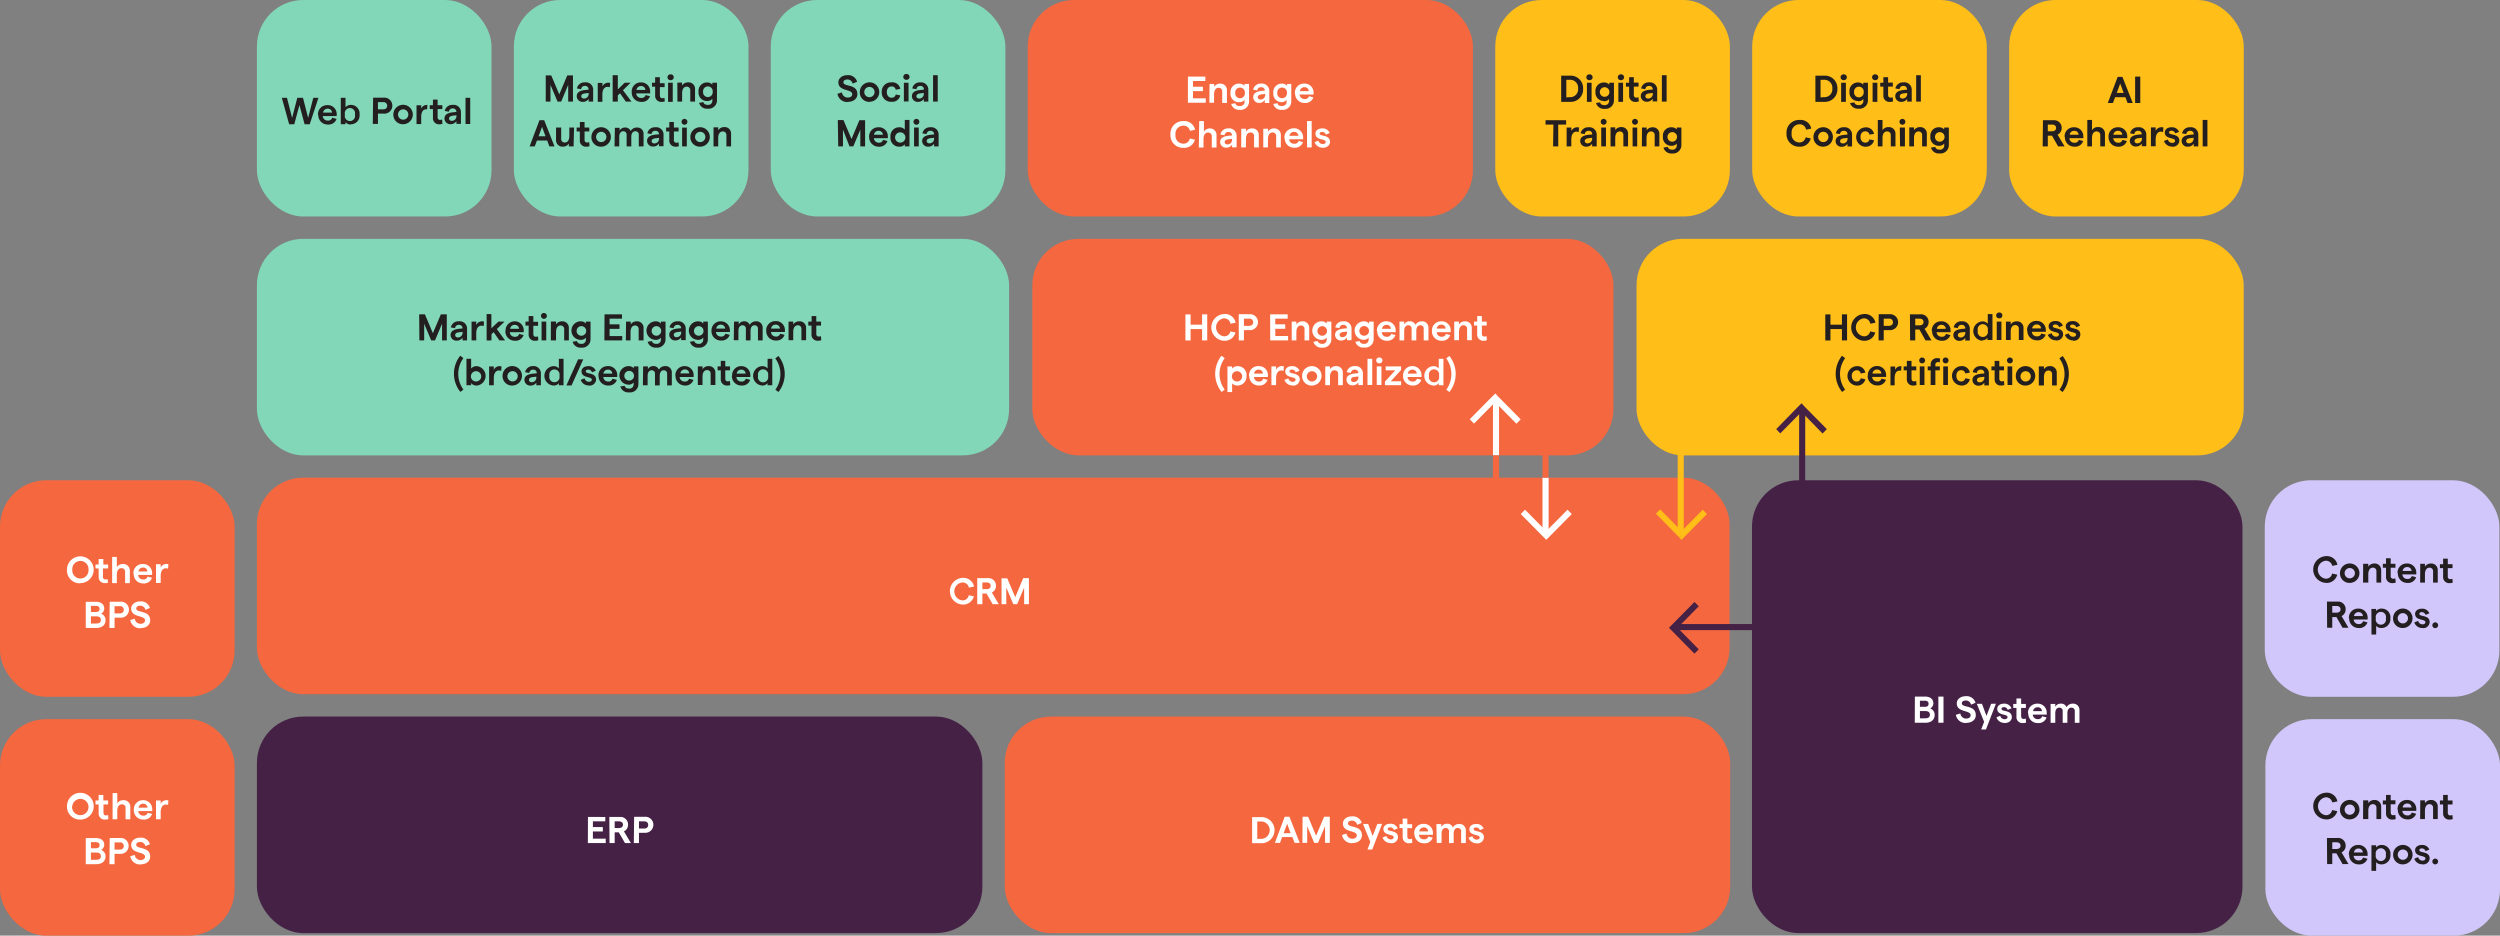 <?xml version="1.0" encoding="UTF-8"?> <svg xmlns="http://www.w3.org/2000/svg" viewBox="0 0 485.58 181.73"><rect x="0" y="0" width="485.58" height="181.73" fill="#808080" stroke="none"/><defs><style>.cls-1{fill:#82d7b9;}.cls-2{fill:#f5673e;}.cls-3{fill:#d1c7fa;}.cls-4{fill:#442145;}.cls-5{fill:#ffbe18;}.cls-6{fill:#fff;}.cls-7{fill:#231f20;}</style></defs><g id="Layer_2" data-name="Layer 2"><g id="Layer_1-2" data-name="Layer 1"><rect class="cls-1" x="49.9" width="45.57" height="42.05" rx="9"></rect><rect class="cls-2" y="93.28" width="45.57" height="42.06" rx="9"></rect><rect class="cls-3" x="439.89" y="93.28" width="45.57" height="42.06" rx="9"></rect><rect class="cls-2" y="139.68" width="45.57" height="42.06" rx="9"></rect><rect class="cls-3" x="440.01" y="139.68" width="45.57" height="42.06" rx="9"></rect><rect class="cls-1" x="49.9" y="46.39" width="146.1" height="42.06" rx="9"></rect><rect class="cls-2" x="49.9" y="92.78" width="286.04" height="42.06" rx="9"></rect><rect class="cls-4" x="49.9" y="139.18" width="140.91" height="42.06" rx="9"></rect><rect class="cls-2" x="195.15" y="139.18" width="140.91" height="42.06" rx="9"></rect><rect class="cls-2" x="200.51" y="46.39" width="112.87" height="42.06" rx="9"></rect><rect class="cls-5" x="317.87" y="46.39" width="117.93" height="42.06" rx="9"></rect><rect class="cls-4" x="340.29" y="93.28" width="95.27" height="87.95" rx="9"></rect><rect class="cls-2" x="199.62" width="86.47" height="42.05" rx="9"></rect><rect class="cls-1" x="99.81" width="45.57" height="42.05" rx="9"></rect><rect class="cls-1" x="149.71" width="45.57" height="42.05" rx="9"></rect><rect class="cls-5" x="290.43" width="45.57" height="42.05" rx="9"></rect><rect class="cls-5" x="340.33" width="45.57" height="42.05" rx="9"></rect><rect class="cls-5" x="390.24" width="45.57" height="42.05" rx="9"></rect><rect class="cls-5" x="325.86" y="72.1" width="1.18" height="31.86"></rect><path class="cls-5" d="M326.59,104l-.41.43.41.42.42-.42Zm4.13-5-4.54,4.59.83.85,4.54-4.6ZM327,103.53l-4.54-4.59-.83.84,4.54,4.6Z"></path><rect class="cls-4" x="349.45" y="79.18" width="1.18" height="31.86"></rect><path class="cls-4" d="M349.91,79.18l.41-.42-.41-.43-.42.43Zm-4.13,5,4.54-4.6-.83-.84L345,83.35Zm3.71-4.6L354,84.2l.83-.85-4.54-4.59Z"></path><rect class="cls-4" x="324.98" y="121.21" width="31.44" height="1.18"></rect><path class="cls-4" d="M325,121.94l-.42-.42-.41.42.41.42Zm4.95,4.18-4.53-4.6-.84.84,4.54,4.6Zm-4.53-3.76,4.53-4.6-.83-.84-4.54,4.6Z"></path><polygon class="cls-6" points="289.98 77.11 289.98 88.45 291.16 88.45 291.16 77.4 289.98 77.11"></polygon><path class="cls-6" d="M290.43,77.28l.41-.42-.41-.43-.42.43Zm-4.13,5,4.54-4.6-.83-.84-4.54,4.59ZM290,77.7l4.54,4.6.83-.85-4.54-4.59Z"></path><polygon class="cls-2" points="291.16 99.78 291.16 88.45 289.98 88.45 289.98 99.49 291.16 99.78"></polygon><polygon class="cls-6" points="300.79 104.12 300.79 92.78 299.6 92.78 299.6 103.83 300.79 104.12"></polygon><path class="cls-6" d="M300.33,104l-.41.43.41.42.42-.42Zm4.13-5-4.54,4.59.83.85,4.54-4.6Zm-3.71,4.59-4.54-4.59-.83.84,4.54,4.6Z"></path><polygon class="cls-2" points="299.6 81.45 299.6 92.78 300.78 92.78 300.78 81.74 299.6 81.45"></polygon><path class="cls-7" d="M90.42,24.08h.91V19h-.91ZM87.22,23c0-.26.24-.47.73-.53l.7-.08v.08a.89.89,0,0,1-.9,1c-.33,0-.53-.19-.53-.44m1.43-1.29v0l-.69.07c-1.08.11-1.63.5-1.63,1.22a1.12,1.12,0,0,0,1.22,1.09,1.31,1.31,0,0,0,1.1-.59v.53h.88V21.85a1.42,1.42,0,0,0-1.61-1.48,1.47,1.47,0,0,0-1.54,1.18l.81.15a.7.7,0,0,1,.73-.64.66.66,0,0,1,.73.67M85.93,24l-.06-.79a1.06,1.06,0,0,1-.43.08A.46.46,0,0,1,85,22.8V21.19h.92v-.76H85V19.35h-.91v1.08h-.62v.76h.62v1.69a1.17,1.17,0,0,0,1.29,1.26,1.57,1.57,0,0,0,.58-.1m-3-2.77.06-.88a1.07,1.07,0,0,0-.21,0,1.14,1.14,0,0,0-1,.72v-.66h-.91v3.65h.91V22.74c0-1.09.43-1.5.93-1.5a1,1,0,0,1,.25,0m-5.68,1a1,1,0,1,1,2,0,1,1,0,1,1-2,0m1,1.89a1.89,1.89,0,1,0-1.91-1.89,1.84,1.84,0,0,0,1.91,1.89m-4.9-2.89v-1.4h1a.69.69,0,0,1,.79.71c0,.43-.3.69-.79.69Zm-1,2.83h1v-2h1.06a1.56,1.56,0,1,0,0-3.1h-2ZM67,22.25a1,1,0,1,1,1.93,0,1,1,0,1,1-1.93,0m1.1,1.89a1.7,1.7,0,0,0,1.74-1.89,1.69,1.69,0,0,0-1.73-1.88,1.33,1.33,0,0,0-1,.46V19h-.92v5.13h.92v-.42a1.21,1.21,0,0,0,1,.48m-5.35-2.32a.85.85,0,0,1,.87-.76.8.8,0,0,1,.86.76Zm-.94.43a1.82,1.82,0,0,0,1.86,1.89,1.64,1.64,0,0,0,1.7-1.1l-.86-.23a.77.77,0,0,1-.83.56.93.93,0,0,1-1-.88h2.71c0-.07,0-.23,0-.36a1.73,1.73,0,0,0-1.83-1.76,1.77,1.77,0,0,0-1.81,1.88m-5.6,1.83h1l1-3.72,1,3.72h1L61.85,19h-1l-1,3.9-1-3.9H57.74l-1,3.9-1-3.9h-1Z"></path><path class="cls-7" d="M323.88,26.52a.93.93,0,1,1,.93,1,.92.92,0,0,1-.93-1m.8,1.8a1.25,1.25,0,0,0,1-.43v.4a.8.8,0,0,1-.91.78c-.43,0-.78-.2-.82-.54l-.85.14a1.57,1.57,0,0,0,1.67,1.14,1.63,1.63,0,0,0,1.81-1.61V24.77h-.91v.37a1.32,1.32,0,0,0-1-.42,1.62,1.62,0,0,0-1.68,1.8,1.63,1.63,0,0,0,1.71,1.8m-5.8.11h.91v-1.6c0-.82.32-1.3.88-1.3a.67.67,0,0,1,.7.72v2.18h.91V26A1.25,1.25,0,0,0,321,24.72a1.36,1.36,0,0,0-1.16.6v-.55h-.91ZM317,23.65a.57.57,0,1,0,.56-.56.56.56,0,0,0-.56.56m.11,4.78H318V24.77h-.91Zm-4.29,0h.91v-1.6c0-.82.32-1.3.88-1.3a.67.67,0,0,1,.7.72v2.18h.91V26a1.25,1.25,0,0,0-1.33-1.32,1.36,1.36,0,0,0-1.16.6v-.55h-.91Zm-1.91-4.78a.57.57,0,1,0,.56-.56.56.56,0,0,0-.56.56m.11,4.78h.91V24.77H311Zm-3.21-1.06c0-.26.25-.47.74-.53l.69-.08v.08a.88.88,0,0,1-.89,1c-.33,0-.54-.19-.54-.44m1.43-1.29v0l-.68.07c-1.09.11-1.63.5-1.63,1.22a1.12,1.12,0,0,0,1.22,1.09,1.28,1.28,0,0,0,1.09-.59v.53h.89V26.2a1.43,1.43,0,0,0-1.61-1.48A1.47,1.47,0,0,0,307,25.9l.81.15a.69.69,0,0,1,.73-.64.64.64,0,0,1,.72.67m-2.62-.42.06-.89a1.68,1.68,0,0,0-.4-.05,1.28,1.28,0,0,0-1.1.72v-.67h-.91v3.66h.91V27.09c0-1.09.46-1.52,1-1.52a1.14,1.14,0,0,1,.46.09m-5,2.77h1V24.2h1.53v-.85h-4v.85h1.53Z"></path><path class="cls-7" d="M322.79,19.73h.92V14.6h-.92Zm-3.2-1.06c0-.26.25-.47.73-.53l.7-.08v.08a.89.89,0,0,1-.89,1c-.34,0-.54-.19-.54-.44M321,17.38v0l-.68.07c-1.09.11-1.63.5-1.63,1.22a1.12,1.12,0,0,0,1.21,1.09,1.3,1.3,0,0,0,1.1-.59v.53h.88V17.5A1.42,1.42,0,0,0,320.29,16a1.46,1.46,0,0,0-1.53,1.18l.81.15a.68.68,0,0,1,.72-.64.65.65,0,0,1,.73.67m-2.71,2.31-.07-.79a1.06,1.06,0,0,1-.43.08c-.28,0-.47-.19-.47-.54v-1.6h.92v-.77h-.92V15h-.91v1.07h-.62v.77h.62v1.69a1.17,1.17,0,0,0,1.29,1.26,1.66,1.66,0,0,0,.59-.1M314.23,15a.56.56,0,0,0,.57.57.57.57,0,1,0,0-1.13.56.56,0,0,0-.57.56m.11,4.78h.91V16.07h-.91Zm-3.6-1.91a.93.93,0,1,1,1.86,0,.93.93,0,1,1-1.86,0m.79,1.8a1.25,1.25,0,0,0,1-.43v.4a.8.8,0,0,1-.91.78c-.43,0-.78-.2-.82-.54L310,20a1.57,1.57,0,0,0,1.67,1.14,1.63,1.63,0,0,0,1.81-1.61V16.07h-.91v.37a1.32,1.32,0,0,0-1-.42,1.62,1.62,0,0,0-1.68,1.8,1.63,1.63,0,0,0,1.7,1.8M308.12,15a.56.56,0,0,0,.57.57.57.57,0,1,0,0-1.13.56.56,0,0,0-.57.56m.11,4.78h.91V16.07h-.91Zm-4-.86V15.5h.6a1.55,1.55,0,0,1,1.69,1.69,1.54,1.54,0,0,1-1.69,1.68Zm-1,.86h1.66a2.41,2.41,0,0,0,2.6-2.54,2.42,2.42,0,0,0-2.6-2.54h-1.66Z"></path><path class="cls-7" d="M138.59,28.43h.91v-1.6c0-.82.33-1.3.89-1.3a.67.67,0,0,1,.7.72v2.18H142V26a1.25,1.25,0,0,0-1.34-1.32,1.37,1.37,0,0,0-1.16.61v-.56h-.91ZM135,26.6a1,1,0,1,1,2,0,1,1,0,1,1-2,0m1,1.89a1.89,1.89,0,1,0-1.91-1.89A1.83,1.83,0,0,0,136,28.49m-3.62-4.84a.57.57,0,1,0,.56-.56.56.56,0,0,0-.56.56m.11,4.78h.91V24.78h-.91Zm-.63,0-.07-.79a1.06,1.06,0,0,1-.43.08.46.46,0,0,1-.47-.53V25.54h.92v-.77h-.92V23.7H130v1.07h-.62v.77H130v1.69a1.17,1.17,0,0,0,1.29,1.26,1.66,1.66,0,0,0,.59-.1m-5.31-1c0-.26.25-.47.73-.53l.7-.08v.08a.89.89,0,0,1-.89,1c-.34,0-.54-.19-.54-.44M128,26.08v0l-.68.07c-1.09.11-1.64.5-1.64,1.22a1.12,1.12,0,0,0,1.22,1.09,1.31,1.31,0,0,0,1.1-.59v.53h.88V26.2a1.42,1.42,0,0,0-1.61-1.48,1.46,1.46,0,0,0-1.53,1.18l.81.15a.68.68,0,0,1,.72-.64.65.65,0,0,1,.73.67m-8.64,2.35h.92V26.57c0-.64.28-1.08.78-1.08a.63.63,0,0,1,.65.71v2.23h.91V26.56c0-.64.29-1.07.78-1.07a.64.64,0,0,1,.67.71v2.23H125V26a1.2,1.2,0,0,0-1.3-1.23,1.36,1.36,0,0,0-1.21.68,1.11,1.11,0,0,0-1.14-.68,1.14,1.14,0,0,0-1,.61v-.56h-.92Zm-3.58-1.83a1,1,0,1,1,2,0,1,1,0,1,1-2,0m1,1.89a1.89,1.89,0,1,0-1.91-1.89,1.83,1.83,0,0,0,1.91,1.89m-2.27-.1-.07-.79a1.06,1.06,0,0,1-.43.08.46.46,0,0,1-.47-.53V25.54h.92v-.77h-.92V23.7h-.91v1.07H112v.77h.62v1.69a1.17,1.17,0,0,0,1.29,1.26,1.63,1.63,0,0,0,.59-.1m-3-3.62h-.92v1.61c0,.82-.32,1.3-.88,1.3a.67.67,0,0,1-.7-.73V24.77H108v2.4a1.25,1.25,0,0,0,1.33,1.32,1.37,1.37,0,0,0,1.16-.61v.55h.92Zm-8.63,3.66h1l.42-1.13h2l.41,1.13h1l-2-5.08h-.92Zm2.41-3.79.68,1.83h-1.35Z"></path><path class="cls-7" d="M136.56,17.82a.94.94,0,1,1,1.87,0,.94.94,0,1,1-1.87,0m.8,1.8a1.25,1.25,0,0,0,1-.43v.4a.8.8,0,0,1-.91.78c-.43,0-.78-.2-.82-.54l-.85.14a1.58,1.58,0,0,0,1.67,1.14,1.62,1.62,0,0,0,1.81-1.61V16.07h-.9v.37a1.33,1.33,0,0,0-1-.42,1.62,1.62,0,0,0-1.68,1.8,1.63,1.63,0,0,0,1.7,1.8m-5.8.11h.91v-1.6c0-.82.33-1.3.89-1.3a.67.67,0,0,1,.69.72v2.18H135v-2.4A1.25,1.25,0,0,0,133.63,16a1.36,1.36,0,0,0-1.16.61v-.56h-.91ZM129.65,15a.56.56,0,0,0,.57.57.57.57,0,1,0,0-1.13.56.56,0,0,0-.57.56m.11,4.78h.91V16.07h-.91Zm-.63,0-.07-.79a1,1,0,0,1-.42.08c-.29,0-.47-.19-.47-.54v-1.6h.92v-.77h-.92V15h-.92v1.07h-.61v.77h.61v1.69a1.17,1.17,0,0,0,1.29,1.26,1.63,1.63,0,0,0,.59-.1m-5.5-2.22a.87.87,0,0,1,.87-.76.8.8,0,0,1,.86.76Zm-.93.43a1.81,1.81,0,0,0,1.86,1.89,1.62,1.62,0,0,0,1.69-1.1l-.85-.23a.78.78,0,0,1-.83.56.94.94,0,0,1-1-.88h2.71a3.21,3.21,0,0,0,0-.36A1.74,1.74,0,0,0,124.5,16a1.76,1.76,0,0,0-1.8,1.88M120,19.73V18.54l.43-.42,1.12,1.61h1.1L121,17.52l1.49-1.45h-1.16L120,17.37V14.6H119v5.13ZM118.45,17l.06-.89a1.68,1.68,0,0,0-.4-.05,1.28,1.28,0,0,0-1.1.72v-.67h-.91v3.66H117V18.39c0-1.09.46-1.52,1-1.52a1.14,1.14,0,0,1,.46.09m-5.56,1.71c0-.26.25-.47.73-.53l.7-.08v.08a.89.89,0,0,1-.89,1c-.34,0-.54-.19-.54-.44m1.43-1.29v0l-.68.07c-1.09.11-1.63.5-1.63,1.22a1.12,1.12,0,0,0,1.21,1.09,1.3,1.3,0,0,0,1.1-.59v.53h.88V17.5A1.42,1.42,0,0,0,113.59,16a1.46,1.46,0,0,0-1.53,1.18l.81.15a.68.68,0,0,1,.72-.64.65.65,0,0,1,.73.67M106,19.73h.92V16.49l1.37,3.24H109l1.36-3.24v3.24h.93V14.65h-1.11l-1.55,3.68-1.56-3.68H106Z"></path><path class="cls-7" d="M150.58,75.67l.62.47a5.63,5.63,0,0,0,0-7l-.62.47a5.17,5.17,0,0,1,0,6.11M147.25,73a1,1,0,1,1,1.93,0,1,1,0,1,1-1.93,0m.83,1.89a1.25,1.25,0,0,0,1-.48v.42H150V69.69h-.91v1.88a1.35,1.35,0,0,0-1.06-.46,1.89,1.89,0,0,0,0,3.77m-4.94-2.31a.85.85,0,0,1,.87-.77.8.8,0,0,1,.86.77Zm-.93.42a1.81,1.81,0,0,0,1.85,1.89,1.63,1.63,0,0,0,1.7-1.1l-.85-.23a.78.78,0,0,1-.83.56.94.94,0,0,1-1-.88h2.71a3.21,3.21,0,0,0,0-.36A1.74,1.74,0,0,0,144,71.11a1.76,1.76,0,0,0-1.8,1.88m-.36,1.79-.07-.79a1.06,1.06,0,0,1-.43.08c-.28,0-.47-.18-.47-.53V71.93h.92v-.76h-.92V70.09H140v1.08h-.62v.76H140v1.69a1.17,1.17,0,0,0,1.29,1.26,1.63,1.63,0,0,0,.59-.1m-6.34,0h.91v-1.6c0-.82.33-1.3.89-1.3a.67.67,0,0,1,.69.73v2.17h.92V72.43a1.25,1.25,0,0,0-1.34-1.32,1.36,1.36,0,0,0-1.16.61v-.55h-.91Zm-3.39-2.25a.85.85,0,0,1,.87-.77.79.79,0,0,1,.85.77Zm-.94.42A1.82,1.82,0,0,0,133,74.88a1.62,1.62,0,0,0,1.69-1.1l-.85-.23a.78.78,0,0,1-.83.56.94.94,0,0,1-1-.88h2.72c0-.07,0-.23,0-.36A1.73,1.73,0,0,0,133,71.11,1.77,1.77,0,0,0,131.18,73m-6.31,1.83h.92V73c0-.64.28-1.08.78-1.08a.63.63,0,0,1,.65.71v2.23h.92V73c0-.65.28-1.08.77-1.08a.64.64,0,0,1,.67.71v2.23h.91V72.34a1.2,1.2,0,0,0-1.3-1.23,1.35,1.35,0,0,0-1.21.69,1.11,1.11,0,0,0-1.14-.69,1.14,1.14,0,0,0-1,.61v-.55h-.92Zm-3.6-1.91a.94.94,0,1,1,.93,1,.92.92,0,0,1-.93-1m.8,1.8a1.25,1.25,0,0,0,1-.43v.4a.81.81,0,0,1-.91.79c-.43,0-.78-.21-.82-.55l-.85.14a1.58,1.58,0,0,0,1.67,1.14A1.62,1.62,0,0,0,124,74.59V71.17h-.9v.37a1.3,1.3,0,0,0-1-.43,1.8,1.8,0,0,0,0,3.6m-4.9-2.14a.85.85,0,0,1,.87-.77.79.79,0,0,1,.85.77Zm-.94.42a1.82,1.82,0,0,0,1.86,1.89,1.62,1.62,0,0,0,1.69-1.1l-.85-.23a.77.77,0,0,1-.83.56.93.93,0,0,1-.95-.88h2.71c0-.07,0-.23,0-.36A1.73,1.73,0,0,0,118,71.11,1.77,1.77,0,0,0,116.23,73m-1.85,1.89a1.25,1.25,0,0,0,1.4-1.14c0-1.49-2-1-2-1.62,0-.21.19-.34.48-.34a.74.74,0,0,1,.72.53l.74-.31a1.46,1.46,0,0,0-1.47-.89c-.8,0-1.3.45-1.3,1,0,1.39,2,.94,2,1.63,0,.23-.22.41-.56.41a.87.87,0,0,1-.85-.68l-.75.31a1.63,1.63,0,0,0,1.6,1.08m-4.38,0h1l2.28-5.08h-1ZM106.72,73a1,1,0,1,1,1.94,0,1,1,0,1,1-1.94,0m.83,1.89a1.23,1.23,0,0,0,1-.48v.42h.91V69.69h-.91v1.88a1.34,1.34,0,0,0-1.06-.46,1.89,1.89,0,0,0,0,3.77m-4.74-1.12c0-.26.24-.47.73-.52l.69-.08v.08a.88.88,0,0,1-.89,1c-.33,0-.53-.18-.53-.44m1.42-1.29v0l-.68.07c-1.09.12-1.63.5-1.63,1.22a1.12,1.12,0,0,0,1.22,1.09,1.26,1.26,0,0,0,1.09-.59v.53h.89V72.59a1.42,1.42,0,0,0-1.61-1.48A1.47,1.47,0,0,0,102,72.3l.81.14a.7.7,0,0,1,.73-.64.65.65,0,0,1,.72.67m-5.7.52a1,1,0,1,1,1,1.1,1,1,0,0,1-1-1.1m1,1.89A1.89,1.89,0,1,0,97.61,73a1.84,1.84,0,0,0,1.91,1.89m-2.17-2.83.06-.88a1.23,1.23,0,0,0-1.5.66v-.66H95v3.65h.91V73.48c0-1.09.46-1.52,1-1.52a1.14,1.14,0,0,1,.46.09M91.47,73a1,1,0,1,1,1,1.1,1,1,0,0,1-1-1.1m1.1,1.89a1.89,1.89,0,0,0,0-3.77,1.35,1.35,0,0,0-1.06.46V69.69h-.91v5.13h.91V74.4a1.25,1.25,0,0,0,1,.48m-3.12,1.26.62-.47a5.17,5.17,0,0,1,0-6.11l-.62-.47a5.63,5.63,0,0,0,0,7"></path><path class="cls-7" d="M159.52,66.08l-.07-.79a1.06,1.06,0,0,1-.43.08c-.28,0-.47-.18-.47-.53v-1.6h.92v-.77h-.92V61.39h-.91v1.08H157v.77h.62v1.68a1.17,1.17,0,0,0,1.29,1.26,1.63,1.63,0,0,0,.59-.1m-6.34,0h.91v-1.6c0-.82.33-1.3.89-1.3a.67.67,0,0,1,.7.73v2.17h.91V63.73a1.25,1.25,0,0,0-1.34-1.32,1.37,1.37,0,0,0-1.16.61v-.55h-.91Zm-3.39-2.25a.85.85,0,0,1,.87-.77.79.79,0,0,1,.85.77Zm-.94.42a1.82,1.82,0,0,0,1.86,1.89,1.64,1.64,0,0,0,1.7-1.1l-.86-.23a.77.77,0,0,1-.83.56.93.93,0,0,1-.95-.88h2.71c0-.07,0-.23,0-.36a1.73,1.73,0,0,0-1.83-1.76,1.77,1.77,0,0,0-1.81,1.88m-6.3,1.83h.91V64.26c0-.64.28-1.08.78-1.08a.63.63,0,0,1,.66.71v2.23h.91V64.26c0-.65.28-1.08.77-1.08a.64.64,0,0,1,.67.71v2.23h.91V63.64a1.2,1.2,0,0,0-1.3-1.23,1.35,1.35,0,0,0-1.21.69,1.11,1.11,0,0,0-1.14-.69,1.14,1.14,0,0,0-1,.61v-.55h-.91Zm-3.4-2.25a.85.85,0,0,1,.87-.77.8.8,0,0,1,.86.77Zm-.93.42a1.81,1.81,0,0,0,1.85,1.89,1.63,1.63,0,0,0,1.7-1.1l-.86-.23a.76.76,0,0,1-.82.56.94.94,0,0,1-1-.88h2.71a3.21,3.21,0,0,0,0-.36A1.74,1.74,0,0,0,140,62.41a1.76,1.76,0,0,0-1.8,1.88m-3.41-.08a.93.93,0,1,1,.93,1,.92.92,0,0,1-.93-1m.8,1.8a1.22,1.22,0,0,0,1-.43V66a.81.81,0,0,1-.91.79c-.43,0-.78-.21-.82-.55l-.85.14a1.58,1.58,0,0,0,1.67,1.14,1.62,1.62,0,0,0,1.81-1.61V62.47h-.9v.37a1.3,1.3,0,0,0-1-.43,1.8,1.8,0,0,0,0,3.6m-4.72-1c0-.26.25-.47.74-.52l.69-.08v.08a.88.88,0,0,1-.89,1c-.33,0-.54-.19-.54-.45m1.43-1.29v0l-.68.06c-1.09.12-1.63.5-1.63,1.22a1.12,1.12,0,0,0,1.22,1.09,1.26,1.26,0,0,0,1.09-.59v.53h.89V63.89a1.42,1.42,0,0,0-1.61-1.48,1.47,1.47,0,0,0-1.54,1.19l.81.14a.7.7,0,0,1,.73-.64.65.65,0,0,1,.72.67m-5.73.44a.93.93,0,1,1,.93,1,.92.92,0,0,1-.93-1m.8,1.8a1.22,1.22,0,0,0,1-.43V66a.81.81,0,0,1-.91.79c-.43,0-.78-.21-.82-.55l-.85.14a1.57,1.57,0,0,0,1.67,1.14,1.62,1.62,0,0,0,1.81-1.61V62.47h-.91v.37a1.29,1.29,0,0,0-1-.43,1.8,1.8,0,0,0,0,3.6m-5.8.11h.91v-1.6c0-.82.33-1.3.88-1.3a.67.67,0,0,1,.7.73v2.17H125V63.73a1.25,1.25,0,0,0-1.33-1.32,1.34,1.34,0,0,0-1.16.61v-.55h-.91Zm-4.17,0h3.47v-.85H118.4v-1.4h1.93V63H118.4V61.89h2.41v-.84h-3.39ZM112,64.21a.93.93,0,1,1,.93,1,.92.92,0,0,1-.93-1m.8,1.8a1.22,1.22,0,0,0,1-.43V66a.81.81,0,0,1-.91.79c-.43,0-.78-.21-.82-.55l-.85.14a1.57,1.57,0,0,0,1.67,1.14,1.62,1.62,0,0,0,1.81-1.61V62.47h-.91v.37a1.29,1.29,0,0,0-1-.43,1.8,1.8,0,0,0,0,3.6m-5.8.11H108v-1.6c0-.82.33-1.3.88-1.3a.67.67,0,0,1,.7.73v2.17h.91V63.73a1.25,1.25,0,0,0-1.33-1.32A1.34,1.34,0,0,0,108,63v-.55H107Zm-1.91-4.78a.57.57,0,1,0,.56-.55.54.54,0,0,0-.56.55m.11,4.78h.91V62.47h-.91Zm-.63,0-.07-.79a1.06,1.06,0,0,1-.43.08c-.28,0-.47-.18-.47-.53v-1.6h.92v-.77h-.92V61.39h-.91v1.08h-.62v.77h.62v1.68A1.17,1.17,0,0,0,104,66.18a1.63,1.63,0,0,0,.59-.1m-5.5-2.21a.85.85,0,0,1,.87-.77.81.81,0,0,1,.86.77Zm-.93.42A1.81,1.81,0,0,0,100,66.18a1.63,1.63,0,0,0,1.7-1.1l-.86-.23a.76.76,0,0,1-.82.56.93.93,0,0,1-1-.88h2.71a3.21,3.21,0,0,0,0-.36A1.74,1.74,0,0,0,100,62.41a1.76,1.76,0,0,0-1.8,1.88m-2.74,1.83V64.93l.42-.42L97,66.12h1.1l-1.6-2.21L98,62.47H96.81l-1.37,1.29V61h-.92v5.13Zm-1.51-2.77.06-.88a1.24,1.24,0,0,0-1.51.66v-.66h-.91v3.65h.91V64.78c0-1.09.47-1.52,1-1.52a1.19,1.19,0,0,1,.47.09m-5.56,1.71c0-.26.24-.47.73-.52l.7-.08v.08a.89.89,0,0,1-.9,1c-.33,0-.53-.19-.53-.45m1.43-1.29v0l-.69.06c-1.08.12-1.63.5-1.63,1.22a1.12,1.12,0,0,0,1.22,1.09,1.29,1.29,0,0,0,1.1-.59v.53h.88V63.89a1.42,1.42,0,0,0-1.61-1.48,1.47,1.47,0,0,0-1.54,1.19l.82.14a.68.68,0,0,1,.72-.64.66.66,0,0,1,.73.67m-8.38,2.35h.93V62.88l1.36,3.24h.74l1.37-3.24v3.24h.92V61.05H85.63l-1.55,3.67-1.55-3.67H81.42Z"></path><path class="cls-6" d="M280.9,75.67l.62.47a5.63,5.63,0,0,0,0-7l-.62.47a5.17,5.17,0,0,1,0,6.11M277.57,73a1,1,0,1,1,1.93,0,1,1,0,1,1-1.93,0m.83,1.89a1.23,1.23,0,0,0,1.05-.48v.42h.91V69.69h-.91v1.88a1.35,1.35,0,0,0-1.06-.46,1.89,1.89,0,0,0,0,3.77m-4.94-2.31a.87.87,0,0,1,.88-.77.8.8,0,0,1,.85.77Zm-.93.42a1.82,1.82,0,0,0,1.86,1.89,1.62,1.62,0,0,0,1.69-1.1l-.85-.23a.78.78,0,0,1-.83.56.94.94,0,0,1-1-.88h2.71a3.21,3.21,0,0,0,0-.36,1.73,1.73,0,0,0-1.83-1.76A1.76,1.76,0,0,0,272.53,73M269,74.82h3.14v-.77h-2l2-2.19v-.69h-3v.76H271l-2,2.19ZM267.3,70a.56.56,0,0,0,.57.57.57.57,0,1,0,0-1.13.56.56,0,0,0-.57.56m.11,4.78h.91V71.17h-.91Zm-1.8,0h.92V69.69h-.92Zm-3.2-1.06c0-.26.25-.47.73-.52l.7-.08v.08a.89.89,0,0,1-.89,1c-.34,0-.54-.18-.54-.44m1.43-1.29v0l-.68.07c-1.09.12-1.63.5-1.63,1.22a1.11,1.11,0,0,0,1.21,1.09,1.29,1.29,0,0,0,1.1-.59v.53h.88V72.59a1.42,1.42,0,0,0-1.61-1.48,1.46,1.46,0,0,0-1.53,1.19l.81.14a.68.68,0,0,1,.72-.64.65.65,0,0,1,.73.67m-6.43,2.35h.92v-1.6c0-.82.32-1.3.88-1.3a.67.67,0,0,1,.7.73v2.17h.91V72.43a1.25,1.25,0,0,0-1.33-1.32,1.34,1.34,0,0,0-1.16.61v-.55h-.92ZM253.83,73a1,1,0,1,1,1,1.1,1,1,0,0,1-1-1.1m1,1.89A1.89,1.89,0,1,0,252.91,73a1.83,1.83,0,0,0,1.91,1.89m-3.76,0a1.25,1.25,0,0,0,1.4-1.14c0-1.49-2-1-2-1.62,0-.21.2-.34.49-.34a.74.74,0,0,1,.72.53l.74-.31a1.46,1.46,0,0,0-1.47-.89c-.8,0-1.3.45-1.3,1,0,1.39,2,.94,2,1.63,0,.23-.22.41-.56.41a.87.87,0,0,1-.85-.68l-.75.31a1.63,1.63,0,0,0,1.6,1.08m-1.77-2.83.05-.88a1.18,1.18,0,0,0-.39-.06,1.28,1.28,0,0,0-1.11.72v-.66h-.91v3.65h.91V73.48c0-1.09.47-1.52,1-1.52a1.19,1.19,0,0,1,.47.09m-5.75.52a.85.85,0,0,1,.87-.77.79.79,0,0,1,.85.77Zm-.94.42a1.82,1.82,0,0,0,1.86,1.89,1.62,1.62,0,0,0,1.69-1.1l-.85-.23a.77.77,0,0,1-.83.56.93.93,0,0,1-.95-.88h2.71c0-.07,0-.23,0-.36a1.73,1.73,0,0,0-1.83-1.76A1.77,1.77,0,0,0,242.6,73m-3.33,0a1,1,0,1,1,1,1.1,1,1,0,0,1-1-1.1m-.86,3.15h.91V74.46a1.36,1.36,0,0,0,1,.42A1.73,1.73,0,0,0,242.11,73a1.69,1.69,0,0,0-1.7-1.88,1.33,1.33,0,0,0-1.09.48v-.42h-.91Zm-1.16,0,.63-.47a5.13,5.13,0,0,1,0-6.11l-.63-.47a5.63,5.63,0,0,0,0,7"></path><path class="cls-6" d="M288.8,66.08l-.07-.79a1,1,0,0,1-.42.08c-.29,0-.48-.18-.48-.53V63.23h.93v-.76h-.93V61.39h-.91v1.08h-.61v.76h.61v1.69a1.17,1.17,0,0,0,1.29,1.26,1.63,1.63,0,0,0,.59-.1m-6.34,0h.92v-1.6c0-.82.32-1.3.88-1.3a.67.67,0,0,1,.7.72v2.18h.91V63.73a1.25,1.25,0,0,0-1.33-1.32,1.34,1.34,0,0,0-1.16.61v-.55h-.92Zm-3.39-2.25a.85.85,0,0,1,.87-.77.81.81,0,0,1,.86.77Zm-.94.42A1.82,1.82,0,0,0,280,66.18a1.64,1.64,0,0,0,1.7-1.1l-.86-.23a.77.77,0,0,1-.83.56.93.93,0,0,1-.95-.88h2.71c0-.07,0-.23,0-.36a1.73,1.73,0,0,0-1.83-1.76,1.77,1.77,0,0,0-1.81,1.88m-6.3,1.83h.91V64.26c0-.64.28-1.08.78-1.08a.63.63,0,0,1,.66.71v2.23h.91V64.26c0-.65.28-1.08.78-1.08a.63.63,0,0,1,.66.71v2.23h.92V63.64a1.21,1.21,0,0,0-1.31-1.23,1.36,1.36,0,0,0-1.21.69,1.1,1.1,0,0,0-1.14-.69,1.14,1.14,0,0,0-1.05.61v-.55h-.91Zm-3.4-2.25a.86.86,0,0,1,.87-.77.8.8,0,0,1,.86.77Zm-.93.42a1.81,1.81,0,0,0,1.85,1.89,1.63,1.63,0,0,0,1.7-1.1l-.85-.23a.78.78,0,0,1-.83.56.94.94,0,0,1-1-.88h2.71a3.21,3.21,0,0,0,0-.36,1.74,1.74,0,0,0-1.84-1.76,1.76,1.76,0,0,0-1.8,1.88m-3.41-.08a.94.94,0,1,1,.93,1,.92.92,0,0,1-.93-1m.8,1.8a1.25,1.25,0,0,0,1-.43V66a.81.81,0,0,1-.91.79c-.43,0-.78-.21-.82-.55l-.85.14A1.58,1.58,0,0,0,265,67.5a1.62,1.62,0,0,0,1.81-1.61V62.47h-.9v.37a1.3,1.3,0,0,0-1-.43,1.8,1.8,0,0,0,0,3.6m-4.71-1c0-.26.24-.47.73-.52l.7-.08v.08a.89.89,0,0,1-.9,1c-.33,0-.53-.19-.53-.44m1.43-1.29v0l-.69.07c-1.08.12-1.63.5-1.63,1.22a1.12,1.12,0,0,0,1.22,1.09,1.29,1.29,0,0,0,1.1-.59v.53h.88V63.89a1.42,1.42,0,0,0-1.61-1.48,1.47,1.47,0,0,0-1.54,1.18l.81.15a.7.7,0,0,1,.73-.64.66.66,0,0,1,.73.67m-5.74.44a.93.93,0,1,1,.93,1,.92.92,0,0,1-.93-1m.8,1.8a1.25,1.25,0,0,0,1-.43V66a.81.81,0,0,1-.91.79c-.43,0-.78-.21-.82-.55l-.85.14a1.57,1.57,0,0,0,1.67,1.14,1.62,1.62,0,0,0,1.81-1.61V62.47h-.9v.37a1.3,1.3,0,0,0-1-.43,1.8,1.8,0,0,0,0,3.6m-5.8.11h.91v-1.6c0-.82.33-1.3.89-1.3a.67.67,0,0,1,.69.72v2.18h.91V63.73a1.25,1.25,0,0,0-1.33-1.32,1.36,1.36,0,0,0-1.16.61v-.55h-.91Zm-4.17,0h3.47v-.86h-2.49v-1.4h1.93V63h-1.93V61.89h2.41v-.84H246.7Zm-5.11-2.83v-1.4h1a.69.69,0,0,1,.79.71c0,.43-.3.69-.79.69Zm-1,2.83h1v-2h1.06a1.55,1.55,0,1,0,0-3.09H240.6Zm-2.88.06a2.13,2.13,0,0,0,2.24-1.6l-1-.21a1.18,1.18,0,0,1-1.24.95,1.76,1.76,0,0,1,0-3.49A1.24,1.24,0,0,1,239,62.88l1-.2A2.09,2.09,0,0,0,237.72,61a2.6,2.6,0,0,0,0,5.19m-4.24-5.13v2h-2.23v-2h-1v5.07h1V63.91h2.23v2.21h1V61.05Z"></path><path class="cls-6" d="M398.29,140.39h.91v-1.86c0-.65.28-1.08.78-1.08a.63.63,0,0,1,.66.71v2.23h.91v-1.87c0-.64.28-1.07.77-1.07a.63.63,0,0,1,.67.71v2.23h.91v-2.48a1.21,1.21,0,0,0-1.3-1.24,1.35,1.35,0,0,0-1.21.69,1.11,1.11,0,0,0-1.14-.69,1.15,1.15,0,0,0-1.05.62v-.56h-.91Zm-3.4-2.26a.85.85,0,0,1,.87-.76.8.8,0,0,1,.86.76Zm-.93.43a1.8,1.8,0,0,0,1.85,1.88,1.62,1.62,0,0,0,1.7-1.09l-.85-.23a.79.79,0,0,1-.83.56.94.94,0,0,1-1-.88h2.71a3.21,3.21,0,0,0,0-.36,1.74,1.74,0,0,0-1.84-1.77,1.77,1.77,0,0,0-1.8,1.89m-.37,1.79-.06-.8a.92.92,0,0,1-.43.09c-.28,0-.47-.19-.47-.54v-1.6h.92v-.77h-.92v-1.07h-.91v1.07h-.62v.77h.62v1.69a1.16,1.16,0,0,0,1.29,1.25,1.81,1.81,0,0,0,.58-.09m-4.18.09c.84,0,1.41-.5,1.41-1.13,0-1.5-2-1-2-1.63,0-.21.2-.33.49-.33a.74.74,0,0,1,.71.53l.74-.31a1.47,1.47,0,0,0-1.47-.9c-.8,0-1.3.45-1.3,1,0,1.38,2,.93,2,1.62,0,.23-.23.41-.57.41a.87.87,0,0,1-.85-.67l-.74.3a1.61,1.61,0,0,0,1.59,1.08m-2.62-3.71-.9,2.35-.88-2.35h-1l1.42,3.51-.57,1.47h.93l1.93-5Zm-4.9,3.71c1.15,0,1.92-.6,1.92-1.5,0-2.06-2.71-1.37-2.71-2.3,0-.34.29-.55.78-.55a1,1,0,0,1,1,.81l.88-.36a1.79,1.79,0,0,0-1.88-1.29c-1,0-1.76.58-1.76,1.39,0,1.85,2.69,1.23,2.69,2.33,0,.38-.35.63-.88.63a1.13,1.13,0,0,1-1.12-1l-.87.27a1.9,1.9,0,0,0,1.95,1.59m-5.35-.05h1v-5.08h-1Zm-3.58-3.1V136.1h.92c.52,0,.76.21.76.6s-.24.59-.74.59Zm0,2.24v-1.41h1c.64,0,.94.25.94.71s-.3.7-.94.7Zm-1,.86H374c1.06,0,1.77-.56,1.77-1.51a1.27,1.27,0,0,0-.86-1.26,1.15,1.15,0,0,0,.61-1c0-.85-.66-1.31-1.59-1.31h-2Z"></path><path class="cls-6" d="M286.82,163.81a1.26,1.26,0,0,0,1.41-1.14c0-1.49-2-1-2-1.62,0-.21.19-.33.48-.33a.74.74,0,0,1,.72.53l.74-.32a1.48,1.48,0,0,0-1.47-.89c-.8,0-1.3.45-1.3,1,0,1.39,2,.94,2,1.63,0,.23-.22.41-.56.41a.86.86,0,0,1-.85-.67l-.75.3a1.62,1.62,0,0,0,1.6,1.08m-7.78-.06H280V161.9c0-.65.29-1.08.79-1.08a.62.62,0,0,1,.65.71v2.22h.91v-1.86c0-.64.28-1.07.78-1.07a.63.63,0,0,1,.67.71v2.22h.91v-2.48a1.21,1.21,0,0,0-1.31-1.23,1.36,1.36,0,0,0-1.21.69A1.1,1.1,0,0,0,281,160a1.17,1.17,0,0,0-1.05.62v-.56H279Zm-3.39-2.25a.85.85,0,0,1,.87-.76.79.79,0,0,1,.85.76Zm-.94.43a1.81,1.81,0,0,0,1.86,1.88,1.62,1.62,0,0,0,1.69-1.09l-.85-.23a.78.78,0,0,1-.83.55.93.93,0,0,1-1-.87h2.72c0-.08,0-.23,0-.37a1.74,1.74,0,0,0-1.83-1.76,1.78,1.78,0,0,0-1.81,1.89m-.36,1.79-.07-.8a.91.91,0,0,1-.42.09c-.29,0-.48-.19-.48-.54v-1.6h.93v-.77h-.93V159h-.91v1.07h-.61v.77h.61v1.69a1.17,1.17,0,0,0,1.29,1.25,1.87,1.87,0,0,0,.59-.09m-4.18.09a1.25,1.25,0,0,0,1.4-1.14c0-1.49-2-1-2-1.62,0-.21.2-.33.49-.33a.74.74,0,0,1,.72.53l.74-.32A1.48,1.48,0,0,0,270,160c-.8,0-1.3.45-1.3,1,0,1.39,2,.94,2,1.63,0,.23-.22.41-.56.41a.86.86,0,0,1-.85-.67l-.75.3a1.61,1.61,0,0,0,1.6,1.08m-2.62-3.71-.91,2.35-.87-2.35h-1l1.42,3.51-.56,1.46h.93l1.92-5Zm-4.9,3.71c1.14,0,1.91-.6,1.91-1.5,0-2.06-2.71-1.38-2.71-2.3,0-.34.3-.55.78-.55a1,1,0,0,1,1,.81l.89-.37a1.8,1.8,0,0,0-1.89-1.28c-1,0-1.76.58-1.76,1.39,0,1.85,2.69,1.23,2.69,2.32,0,.39-.35.64-.88.64a1.12,1.12,0,0,1-1.11-1l-.88.27a1.91,1.91,0,0,0,2,1.59m-9.69-.06h.93v-3.24l1.36,3.24H256l1.37-3.24v3.24h.92v-5.07h-1.11l-1.55,3.68-1.55-3.68H253Zm-5.35,0h1l.41-1.12h2l.42,1.12h1l-2-5.07h-.92ZM250,160l.67,1.83h-1.35Zm-5.8,2.93v-3.37h.6a1.69,1.69,0,1,1,0,3.37Zm-1,.85h1.66a2.54,2.54,0,1,0,0-5.07h-1.66Z"></path><path class="cls-6" d="M124.11,160.93v-1.4h1c.49,0,.79.26.79.7s-.3.7-.79.7Zm-1,2.82h1v-2h1.06a1.56,1.56,0,1,0,0-3.1h-2Zm-3.72-2.92v-1.3h.81c.51,0,.8.24.8.65s-.29.65-.8.65Zm-1,2.92h1v-2.08h.8l1.2,2.08h1.15l-1.35-2.27a1.41,1.41,0,0,0,.8-1.3,1.48,1.48,0,0,0-1.64-1.5h-2Zm-4.21,0h3.47v-.85h-2.49v-1.4h1.93v-.86h-1.93v-1.11h2.41v-.85H114.2Z"></path><path class="cls-6" d="M194.53,117.36h.92v-3.24l1.37,3.24h.74l1.36-3.24v3.24h.93v-5.07h-1.11L197.19,116l-1.55-3.67h-1.11Zm-3.72-2.93v-1.3h.81c.51,0,.8.25.8.66s-.29.64-.8.64Zm-1,2.93h1v-2.08h.8l1.2,2.08H194l-1.35-2.27a1.41,1.41,0,0,0,.8-1.3,1.47,1.47,0,0,0-1.64-1.5h-2Zm-2.89.06a2.13,2.13,0,0,0,2.24-1.59l-1-.22a1.18,1.18,0,0,1-1.24,1,1.75,1.75,0,0,1,0-3.48,1.24,1.24,0,0,1,1.27,1l1-.2a2.1,2.1,0,0,0-2.25-1.69,2.6,2.6,0,0,0,0,5.19"></path><path class="cls-7" d="M400,75.67l.62.47a5.63,5.63,0,0,0,0-7l-.62.47a5.17,5.17,0,0,1,0,6.11m-4-.85H397v-1.6c0-.82.32-1.3.88-1.3a.67.67,0,0,1,.7.73v2.17h.91V72.43a1.25,1.25,0,0,0-1.33-1.32,1.34,1.34,0,0,0-1.16.61v-.55H396ZM392.45,73a1,1,0,1,1,1,1.1,1,1,0,0,1-1-1.1m1,1.89A1.89,1.89,0,1,0,391.53,73a1.83,1.83,0,0,0,1.91,1.89M389.82,70a.57.57,0,1,0,.56-.56.56.56,0,0,0-.56.56m.11,4.78h.91V71.17h-.91Zm-.63,0-.07-.79a1.06,1.06,0,0,1-.43.08c-.28,0-.47-.18-.47-.53V71.93h.92v-.76h-.92V70.09h-.91v1.08h-.62v.76h.62v1.69a1.17,1.17,0,0,0,1.29,1.26,1.63,1.63,0,0,0,.59-.1m-5.31-1c0-.26.25-.47.73-.52l.7-.08v.08a.89.89,0,0,1-.89,1c-.34,0-.54-.18-.54-.44m1.43-1.29v0l-.68.07c-1.09.12-1.63.5-1.63,1.22a1.12,1.12,0,0,0,1.21,1.09,1.27,1.27,0,0,0,1.1-.59v.53h.88V72.59a1.42,1.42,0,0,0-1.61-1.48,1.46,1.46,0,0,0-1.53,1.19l.81.14a.68.68,0,0,1,.72-.64.65.65,0,0,1,.73.67m-4.53,2.41a1.58,1.58,0,0,0,1.72-1.23l-.89-.19a.76.76,0,0,1-.8.63c-.56,0-.93-.43-.93-1.1s.37-1.09.93-1.09a.76.76,0,0,1,.8.64l.89-.17a1.56,1.56,0,0,0-1.72-1.26,1.89,1.89,0,0,0,0,3.77M377.33,70a.57.57,0,1,0,.56-.56.56.56,0,0,0-.56.56m.11,4.78h.91V71.17h-.91Zm-2.45,0h.92V71.93h.87v-.76h-.87v-.29a.49.49,0,0,1,.5-.55,1,1,0,0,1,.36.07l.06-.76a2,2,0,0,0-.55-.08A1.22,1.22,0,0,0,375,70.88v.29h-.58v.76H375ZM372.77,70a.57.57,0,1,0,.56-.56.56.56,0,0,0-.56.56m.11,4.78h.91V71.17h-.91Zm-.63,0-.07-.79a1.06,1.06,0,0,1-.43.08c-.28,0-.47-.18-.47-.53V71.93h.92v-.76h-.92V70.09h-.91v1.08h-.62v.76h.62v1.69a1.17,1.17,0,0,0,1.29,1.26,1.66,1.66,0,0,0,.59-.1m-3-2.77.07-.88a1.25,1.25,0,0,0-.22,0,1.15,1.15,0,0,0-1,.72v-.66h-.91v3.65H368V73.48c0-1.09.43-1.49.94-1.49a1.35,1.35,0,0,1,.24,0m-5.49.56a.86.86,0,0,1,.87-.77.8.8,0,0,1,.86.77Zm-.93.42a1.81,1.81,0,0,0,1.86,1.89,1.62,1.62,0,0,0,1.69-1.1l-.85-.23a.78.78,0,0,1-.83.56.94.94,0,0,1-1-.88h2.71a3.21,3.21,0,0,0,0-.36,1.74,1.74,0,0,0-1.84-1.76A1.76,1.76,0,0,0,362.8,73m-2.21,1.89a1.59,1.59,0,0,0,1.72-1.23l-.9-.19a.75.75,0,0,1-.79.63c-.57,0-.94-.43-.94-1.1a1,1,0,0,1,.94-1.09.76.76,0,0,1,.79.64l.9-.17a1.58,1.58,0,0,0-1.72-1.26,1.89,1.89,0,0,0,0,3.77m-2.82,1.26.62-.47a5.17,5.17,0,0,1,0-6.11l-.62-.47a5.63,5.63,0,0,0,0,7"></path><path class="cls-7" d="M402.66,66.18A1.26,1.26,0,0,0,404.07,65c0-1.49-2-1-2-1.62,0-.21.19-.34.48-.34a.74.74,0,0,1,.72.53l.74-.31a1.46,1.46,0,0,0-1.47-.89c-.8,0-1.3.45-1.3,1,0,1.39,2,.94,2,1.62,0,.24-.23.42-.57.42a.87.87,0,0,1-.85-.68l-.75.31a1.64,1.64,0,0,0,1.6,1.08m-3.34,0a1.25,1.25,0,0,0,1.4-1.14c0-1.49-2-1-2-1.62,0-.21.2-.34.49-.34a.74.74,0,0,1,.72.53l.74-.31a1.46,1.46,0,0,0-1.47-.89c-.8,0-1.3.45-1.3,1,0,1.39,2,.94,2,1.62,0,.24-.22.42-.56.42a.87.87,0,0,1-.85-.68l-.75.31a1.63,1.63,0,0,0,1.6,1.08m-4.64-2.31a.86.86,0,0,1,.87-.77.8.8,0,0,1,.86.77Zm-.93.42a1.81,1.81,0,0,0,1.86,1.89,1.62,1.62,0,0,0,1.69-1.1l-.85-.23a.78.78,0,0,1-.83.56.94.94,0,0,1-1-.88h2.71a3.21,3.21,0,0,0,0-.36,1.74,1.74,0,0,0-1.84-1.76,1.76,1.76,0,0,0-1.8,1.88m-4.1,1.83h.92v-1.6c0-.82.32-1.3.88-1.3a.67.67,0,0,1,.7.72v2.18h.91V63.73a1.25,1.25,0,0,0-1.33-1.32,1.34,1.34,0,0,0-1.16.61v-.55h-.92Zm-1.9-4.78a.56.56,0,0,0,.56.57.57.57,0,1,0,0-1.13.55.55,0,0,0-.56.56m.11,4.78h.91V62.47h-.91Zm-3.68-1.83a1,1,0,1,1,1.94,0,1,1,0,1,1-1.94,0m.83,1.89a1.23,1.23,0,0,0,1.05-.48v.42H387V61h-.91v1.88a1.34,1.34,0,0,0-1.06-.46,1.89,1.89,0,0,0,0,3.77m-4.75-1.12c0-.26.25-.47.74-.52l.69-.08v.08a.88.88,0,0,1-.89,1c-.33,0-.54-.19-.54-.44m1.43-1.29v0l-.68.07c-1.09.12-1.63.5-1.63,1.22a1.12,1.12,0,0,0,1.22,1.09,1.26,1.26,0,0,0,1.09-.59v.53h.89V63.89A1.43,1.43,0,0,0,381,62.41a1.47,1.47,0,0,0-1.54,1.18l.81.15a.7.7,0,0,1,.73-.64.65.65,0,0,1,.72.67m-5.51.1a.85.85,0,0,1,.87-.77.8.8,0,0,1,.86.77Zm-.93.42a1.81,1.81,0,0,0,1.85,1.89,1.63,1.63,0,0,0,1.7-1.1l-.86-.23a.76.76,0,0,1-.82.56.94.94,0,0,1-1-.88h2.71a3.21,3.21,0,0,0,0-.36,1.74,1.74,0,0,0-1.84-1.76,1.76,1.76,0,0,0-1.8,1.88M372,63.19v-1.3h.81c.51,0,.8.25.8.66s-.29.64-.8.64Zm-1,2.93h1V64h.81L374,66.12h1.16l-1.35-2.27a1.41,1.41,0,0,0,.79-1.3,1.47,1.47,0,0,0-1.63-1.5h-2Zm-5.12-2.83v-1.4h1a.69.69,0,0,1,.79.71c0,.43-.3.69-.79.69Zm-1,2.83h1v-2H367a1.55,1.55,0,1,0,0-3.09H364.9Zm-2.88.06a2.13,2.13,0,0,0,2.24-1.6l-1-.21a1.18,1.18,0,0,1-1.24.95,1.76,1.76,0,0,1,0-3.49,1.24,1.24,0,0,1,1.27,1.05l1-.2A2.09,2.09,0,0,0,362,61a2.6,2.6,0,0,0,0,5.19m-4.24-5.13v2h-2.23v-2h-1v5.07h1V63.91h2.23v2.21h1V61.05Z"></path><path class="cls-7" d="M375.84,26.52a.93.93,0,1,1,.92,1,.91.91,0,0,1-.92-1m.79,1.8a1.25,1.25,0,0,0,1-.43v.4a.8.8,0,0,1-.91.78c-.43,0-.78-.2-.82-.54l-.85.14a1.56,1.56,0,0,0,1.67,1.13,1.62,1.62,0,0,0,1.81-1.6V24.77h-.91v.37a1.32,1.32,0,0,0-1-.42,1.62,1.62,0,0,0-1.68,1.8,1.63,1.63,0,0,0,1.7,1.8m-5.8.11h.92v-1.6c0-.82.32-1.3.88-1.3a.67.67,0,0,1,.7.72v2.18h.91V26a1.25,1.25,0,0,0-1.33-1.31,1.36,1.36,0,0,0-1.16.6v-.55h-.92Zm-1.9-4.78a.57.57,0,1,0,.56-.56.56.56,0,0,0-.56.56m.11,4.78H370V24.77H369Zm-4.32,0h.91V26.84c0-.83.32-1.31.88-1.31a.68.68,0,0,1,.73.73v2.17h.91V26a1.26,1.26,0,0,0-1.36-1.31,1.29,1.29,0,0,0-1.16.62v-2h-.91Zm-2.41.06A1.59,1.59,0,0,0,364,27.25l-.9-.18a.76.76,0,0,1-.79.63c-.57,0-.94-.43-.94-1.1s.37-1.09.94-1.09a.76.76,0,0,1,.79.64L364,26a1.58,1.58,0,0,0-1.72-1.26,1.89,1.89,0,0,0,0,3.77m-4.87-1.12c0-.26.25-.47.74-.53l.69-.08v.08a.88.88,0,0,1-.89,1c-.33,0-.54-.19-.54-.44m1.43-1.29v0l-.68.07c-1.09.11-1.63.5-1.63,1.22a1.12,1.12,0,0,0,1.22,1.09,1.28,1.28,0,0,0,1.09-.59v.53h.89V26.2a1.43,1.43,0,0,0-1.61-1.48,1.47,1.47,0,0,0-1.54,1.18l.81.15a.69.69,0,0,1,.73-.64.64.64,0,0,1,.72.67m-5.7.52a1,1,0,1,1,2,0,1,1,0,1,1-2,0m1,1.89a1.89,1.89,0,1,0-1.91-1.89,1.84,1.84,0,0,0,1.91,1.89m-4.67,0a2.13,2.13,0,0,0,2.24-1.6l-1-.22a1.19,1.19,0,0,1-1.25,1A1.53,1.53,0,0,1,348,25.89a1.54,1.54,0,0,1,1.52-1.75,1.25,1.25,0,0,1,1.28,1.05l1-.21a2.08,2.08,0,0,0-2.25-1.68A2.43,2.43,0,0,0,347,25.89a2.42,2.42,0,0,0,2.52,2.6"></path><path class="cls-7" d="M372.18,19.73h.91V14.6h-.91ZM369,18.67c0-.26.25-.47.74-.53l.69-.08v.08a.88.88,0,0,1-.89,1c-.33,0-.54-.19-.54-.44m1.43-1.29v0l-.68.07c-1.09.11-1.63.5-1.63,1.22a1.12,1.12,0,0,0,1.22,1.09,1.28,1.28,0,0,0,1.09-.59v.53h.89V17.5A1.43,1.43,0,0,0,369.68,16a1.47,1.47,0,0,0-1.54,1.18l.81.15a.69.69,0,0,1,.73-.64.64.64,0,0,1,.72.67m-2.71,2.31-.07-.79a1,1,0,0,1-.42.08c-.29,0-.47-.19-.47-.54v-1.6h.92v-.77h-.92V15h-.92v1.07h-.61v.77h.61v1.69a1.17,1.17,0,0,0,1.29,1.26,1.63,1.63,0,0,0,.59-.1M363.62,15a.56.56,0,0,0,.56.57.57.57,0,1,0,0-1.13.55.55,0,0,0-.56.56m.1,4.78h.92V16.07h-.92Zm-3.6-1.91a.94.94,0,1,1,1.87,0,.94.94,0,1,1-1.87,0m.8,1.8a1.23,1.23,0,0,0,1-.43v.4a.8.8,0,0,1-.91.78c-.43,0-.78-.2-.82-.54l-.85.14A1.58,1.58,0,0,0,361,21.11a1.62,1.62,0,0,0,1.81-1.61V16.07h-.9v.37a1.33,1.33,0,0,0-1-.42,1.62,1.62,0,0,0-1.68,1.8,1.63,1.63,0,0,0,1.7,1.8M357.5,15a.56.56,0,0,0,.57.57.57.57,0,1,0,0-1.13.56.56,0,0,0-.57.56m.11,4.78h.92V16.07h-.92Zm-4-.86V15.5h.6a1.55,1.55,0,0,1,1.69,1.69,1.54,1.54,0,0,1-1.69,1.68Zm-1,.86h1.66a2.42,2.42,0,0,0,2.61-2.54,2.42,2.42,0,0,0-2.61-2.54h-1.66Z"></path><path class="cls-7" d="M180,27.37c0-.26.24-.47.73-.53l.7-.08v.08a.89.89,0,0,1-.9,1c-.33,0-.53-.19-.53-.44m1.43-1.29v0l-.69.07c-1.08.11-1.63.5-1.63,1.22a1.12,1.12,0,0,0,1.22,1.09,1.31,1.31,0,0,0,1.1-.59v.53h.88V26.2a1.42,1.42,0,0,0-1.61-1.48,1.48,1.48,0,0,0-1.54,1.18l.82.15a.68.68,0,0,1,.72-.64.65.65,0,0,1,.73.67m-4-2.43a.57.57,0,1,0,.56-.56.56.56,0,0,0-.56.56m.11,4.78h.91V24.77h-.91Zm-3.68-1.83a1,1,0,1,1,1,1.1,1,1,0,0,1-1-1.1m.83,1.89a1.23,1.23,0,0,0,1.05-.48v.42h.91V23.3h-.91v1.88a1.34,1.34,0,0,0-1.06-.46,1.69,1.69,0,0,0-1.72,1.88,1.69,1.69,0,0,0,1.73,1.89m-4.93-2.32a.85.85,0,0,1,.87-.76.79.79,0,0,1,.85.76Zm-.94.43a1.82,1.82,0,0,0,1.86,1.89,1.62,1.62,0,0,0,1.69-1.1l-.85-.23a.77.77,0,0,1-.83.56.93.93,0,0,1-.95-.88h2.71c0-.07,0-.23,0-.36a1.73,1.73,0,0,0-1.83-1.76,1.77,1.77,0,0,0-1.81,1.88m-6,1.83h.92V25.19L165,28.43h.74l1.36-3.24v3.24h.93V23.35h-1.11L165.39,27l-1.56-3.68h-1.1Z"></path><path class="cls-7" d="M181.23,19.73h.91V14.6h-.91ZM178,18.67c0-.26.25-.47.73-.53l.7-.08v.08a.89.89,0,0,1-.89,1c-.34,0-.54-.19-.54-.44m1.43-1.29v0l-.68.07c-1.09.11-1.63.5-1.63,1.22a1.12,1.12,0,0,0,1.21,1.09,1.3,1.3,0,0,0,1.1-.59v.53h.88V17.5A1.42,1.42,0,0,0,178.72,16a1.46,1.46,0,0,0-1.53,1.18l.81.15a.68.68,0,0,1,.72-.64.65.65,0,0,1,.73.67m-4-2.43a.56.56,0,0,0,.57.57.57.57,0,1,0,0-1.13.56.56,0,0,0-.57.56m.11,4.78h.91V16.07h-.91Zm-2.41.06a1.59,1.59,0,0,0,1.72-1.24l-.89-.18a.76.76,0,0,1-.8.63c-.56,0-.93-.43-.93-1.1s.37-1.09.93-1.09a.77.77,0,0,1,.8.64l.89-.17A1.56,1.56,0,0,0,173.11,16a1.78,1.78,0,0,0-1.85,1.88,1.79,1.79,0,0,0,1.85,1.89m-5.24-1.89a1,1,0,1,1,2,0,1,1,0,1,1-2,0m1,1.89A1.89,1.89,0,1,0,167,17.9a1.83,1.83,0,0,0,1.91,1.89m-4.3,0c1.15,0,1.92-.6,1.92-1.5,0-2.06-2.71-1.38-2.71-2.3,0-.34.29-.55.78-.55a1,1,0,0,1,1,.8l.88-.36a1.78,1.78,0,0,0-1.88-1.28c-1,0-1.76.58-1.76,1.39,0,1.84,2.69,1.22,2.69,2.32,0,.38-.35.64-.88.64a1.13,1.13,0,0,1-1.12-1l-.87.27a1.91,1.91,0,0,0,1.95,1.6"></path><path class="cls-7" d="M427.83,28.43h.92V23.3h-.92Zm-3.2-1.06c0-.26.24-.47.73-.53l.7-.08v.08a.89.89,0,0,1-.9,1c-.33,0-.53-.19-.53-.44m1.43-1.29v0l-.69.07c-1.08.11-1.63.5-1.63,1.22A1.12,1.12,0,0,0,425,28.49a1.31,1.31,0,0,0,1.1-.59v.53h.88V26.2a1.42,1.42,0,0,0-1.61-1.48,1.48,1.48,0,0,0-1.54,1.18l.82.15a.68.68,0,0,1,.72-.64.65.65,0,0,1,.73.67m-4.2,2.41a1.25,1.25,0,0,0,1.4-1.14c0-1.5-2-1-2-1.63,0-.21.19-.33.48-.33a.74.74,0,0,1,.72.53l.74-.31a1.46,1.46,0,0,0-1.47-.89c-.8,0-1.3.45-1.3,1,0,1.38,2,.93,2,1.62,0,.24-.22.42-.56.42a.87.87,0,0,1-.85-.68l-.75.31a1.64,1.64,0,0,0,1.6,1.08m-1.77-2.83.06-.89a1.68,1.68,0,0,0-.4-.05,1.28,1.28,0,0,0-1.1.72v-.67h-.92v3.66h.92V27.09c0-1.09.46-1.52,1-1.52a1.18,1.18,0,0,1,.46.09m-5.56,1.71c0-.26.25-.47.73-.53l.7-.08v.08a.89.89,0,0,1-.89,1c-.34,0-.54-.19-.54-.44M416,26.08v0l-.68.07c-1.09.11-1.64.5-1.64,1.22a1.12,1.12,0,0,0,1.22,1.09,1.31,1.31,0,0,0,1.1-.59v.53h.88V26.2a1.42,1.42,0,0,0-1.61-1.48,1.46,1.46,0,0,0-1.53,1.18l.81.15a.68.68,0,0,1,.72-.64.65.65,0,0,1,.73.67m-5.51.09a.85.85,0,0,1,.87-.76.79.79,0,0,1,.85.76Zm-.94.43a1.82,1.82,0,0,0,1.86,1.89,1.62,1.62,0,0,0,1.69-1.1l-.85-.23a.77.77,0,0,1-.83.56.92.92,0,0,1-.95-.88h2.71c0-.07,0-.23,0-.36a1.73,1.73,0,0,0-1.83-1.76,1.77,1.77,0,0,0-1.81,1.88m-4.12,1.83h.91V26.84c0-.83.32-1.31.88-1.31a.68.68,0,0,1,.73.73v2.17h.91V26a1.26,1.26,0,0,0-1.36-1.32,1.29,1.29,0,0,0-1.16.62v-2h-.91ZM402,26.17a.85.85,0,0,1,.87-.76.8.8,0,0,1,.86.76Zm-.93.43a1.81,1.81,0,0,0,1.85,1.89,1.63,1.63,0,0,0,1.7-1.1l-.85-.23a.78.78,0,0,1-.83.56.94.94,0,0,1-1-.88h2.71a3.21,3.21,0,0,0,0-.36,1.74,1.74,0,0,0-1.84-1.76,1.76,1.76,0,0,0-1.8,1.88m-3.26-1.1V24.2h.82c.5,0,.79.25.79.65s-.29.65-.79.65Zm-1,2.93h1V26.35h.81l1.19,2.08H401l-1.35-2.27a1.42,1.42,0,0,0,.8-1.31,1.48,1.48,0,0,0-1.64-1.5h-2Z"></path><path class="cls-7" d="M414.71,20h1V14.88h-1Zm-5.31,0h1l.42-1.12h2l.42,1.12h1l-2-5.07h-.92Zm2.41-3.78.68,1.83h-1.35Z"></path><path class="cls-6" d="M256.92,28.71c.84,0,1.41-.5,1.41-1.14,0-1.49-2-1-2-1.62,0-.21.19-.33.48-.33a.74.74,0,0,1,.72.53l.74-.32a1.48,1.48,0,0,0-1.47-.89c-.8,0-1.3.45-1.3,1,0,1.39,2,.94,2,1.63,0,.23-.23.41-.57.41a.86.86,0,0,1-.85-.67l-.74.3a1.61,1.61,0,0,0,1.59,1.08m-3.07-.06h.91V23.52h-.91Zm-3.4-2.25a.85.85,0,0,1,.87-.76.8.8,0,0,1,.86.76Zm-.93.43a1.8,1.8,0,0,0,1.85,1.88,1.62,1.62,0,0,0,1.7-1.09l-.85-.23a.78.78,0,0,1-.83.55.93.93,0,0,1-1-.87h2.71a3.41,3.41,0,0,0,0-.37,1.74,1.74,0,0,0-1.84-1.76,1.77,1.77,0,0,0-1.8,1.89m-4.1,1.82h.91v-1.6c0-.82.33-1.3.89-1.3a.67.67,0,0,1,.7.73v2.17h.91V26.26a1.25,1.25,0,0,0-1.33-1.32,1.4,1.4,0,0,0-1.17.61V25h-.91Zm-4.29,0H242v-1.6c0-.82.33-1.3.89-1.3a.67.67,0,0,1,.69.73v2.17h.92V26.26a1.25,1.25,0,0,0-1.34-1.32,1.38,1.38,0,0,0-1.16.61V25h-.91Zm-3.21-1.06c0-.26.25-.46.74-.52l.69-.08v.08a.88.88,0,0,1-.89,1c-.33,0-.54-.19-.54-.45m1.43-1.29v0l-.68.06c-1.09.12-1.63.5-1.63,1.22a1.12,1.12,0,0,0,1.22,1.09,1.27,1.27,0,0,0,1.09-.58v.52h.89V26.43a1.43,1.43,0,0,0-1.61-1.49,1.48,1.48,0,0,0-1.54,1.19l.81.14a.69.69,0,0,1,.73-.63.64.64,0,0,1,.72.66m-6.45,2.35h.91V27.07c0-.83.32-1.32.89-1.32a.68.68,0,0,1,.72.74v2.16h.92V26.26A1.27,1.27,0,0,0,235,24.94a1.31,1.31,0,0,0-1.16.63V23.52h-.91Zm-3,.06a2.12,2.12,0,0,0,2.24-1.59l-1-.22a1.19,1.19,0,0,1-1.25,1,1.53,1.53,0,0,1-1.52-1.74,1.54,1.54,0,0,1,1.52-1.75,1.25,1.25,0,0,1,1.28,1l1-.2a2.11,2.11,0,0,0-2.26-1.69,2.43,2.43,0,0,0-2.52,2.6,2.42,2.42,0,0,0,2.52,2.59"></path><path class="cls-6" d="M252.49,17.7a.85.85,0,0,1,.87-.76.79.79,0,0,1,.85.76Zm-.94.43A1.81,1.81,0,0,0,253.41,20a1.62,1.62,0,0,0,1.69-1.09l-.85-.23a.78.78,0,0,1-.83.55.93.93,0,0,1-1-.87h2.72c0-.08,0-.23,0-.37a1.74,1.74,0,0,0-1.83-1.76,1.78,1.78,0,0,0-1.81,1.89m-3.41-.08a.94.94,0,1,1,1.87,0,.94.94,0,1,1-1.87,0m.8,1.8a1.25,1.25,0,0,0,1-.43v.4c0,.47-.37.78-.92.78s-.77-.2-.82-.54l-.84.13A1.55,1.55,0,0,0,249,21.33a1.62,1.62,0,0,0,1.81-1.61V16.3H250v.37a1.32,1.32,0,0,0-1-.43,1.63,1.63,0,0,0-1.68,1.81,1.63,1.63,0,0,0,1.7,1.8m-4.71-1c0-.26.24-.46.73-.52l.7-.08v.08a.89.89,0,0,1-.9,1c-.33,0-.53-.19-.53-.45m1.43-1.29v0l-.68.06c-1.09.12-1.64.5-1.64,1.22A1.12,1.12,0,0,0,244.56,20a1.3,1.3,0,0,0,1.1-.58V20h.88V17.73a1.43,1.43,0,0,0-1.61-1.49,1.47,1.47,0,0,0-1.53,1.19l.81.14a.67.67,0,0,1,.72-.63.65.65,0,0,1,.73.66m-5.74.45a.94.94,0,1,1,1.87,0,.94.94,0,1,1-1.87,0m.8,1.8a1.28,1.28,0,0,0,1-.43v.4c0,.47-.37.78-.92.78s-.77-.2-.82-.54l-.85.13a1.57,1.57,0,0,0,1.67,1.14,1.62,1.62,0,0,0,1.81-1.61V16.3h-.9v.37a1.34,1.34,0,0,0-1-.43A1.63,1.63,0,0,0,239,18.05a1.63,1.63,0,0,0,1.7,1.8m-5.8.1h.91v-1.6c0-.82.33-1.3.89-1.3a.67.67,0,0,1,.69.73V20h.92V17.56A1.25,1.25,0,0,0,237,16.24a1.38,1.38,0,0,0-1.16.61V16.3h-.91Zm-4.17,0h3.47V19.1h-2.48V17.7h1.93v-.85h-1.93V15.73h2.4v-.85h-3.39Z"></path><path class="cls-6" d="M27.25,122c1.15,0,1.92-.6,1.92-1.5,0-2.06-2.71-1.38-2.71-2.3,0-.34.29-.55.78-.55a1,1,0,0,1,1,.8l.88-.36a1.78,1.78,0,0,0-1.88-1.28c-1,0-1.76.58-1.76,1.39,0,1.84,2.69,1.22,2.69,2.32,0,.38-.35.64-.88.64a1.13,1.13,0,0,1-1.12-1l-.87.27a1.91,1.91,0,0,0,1.95,1.6m-5-2.89v-1.4h1a.69.69,0,0,1,.79.71c0,.43-.3.69-.79.69Zm-1,2.83h1v-2h1.06a1.56,1.56,0,1,0,0-3.1h-2Zm-3.59-3.1v-1.19h.92c.52,0,.76.21.76.6s-.24.59-.74.59Zm0,2.24v-1.4h1c.64,0,.93.24.93.71s-.29.69-.93.69Zm-1,.86h2.07c1.06,0,1.77-.56,1.77-1.51a1.29,1.29,0,0,0-.86-1.26,1.14,1.14,0,0,0,.61-1c0-.84-.66-1.31-1.59-1.31h-2Z"></path><path class="cls-6" d="M32.65,110.47l.06-.88a1.23,1.23,0,0,0-1.5.66v-.66H30.3v3.65h.91V111.9c0-1.09.46-1.52,1-1.52a1.14,1.14,0,0,1,.46.09M26.9,111a.85.85,0,0,1,.87-.76.8.8,0,0,1,.86.76Zm-.93.43a1.81,1.81,0,0,0,1.85,1.89,1.63,1.63,0,0,0,1.7-1.1l-.86-.23a.76.76,0,0,1-.82.56.93.93,0,0,1-1-.88h2.71a3.21,3.21,0,0,0,0-.36,1.74,1.74,0,0,0-1.84-1.76,1.76,1.76,0,0,0-1.8,1.88m-4.13,1.83h.91v-1.59c0-.83.32-1.31.89-1.31a.67.67,0,0,1,.72.73v2.17h.92v-2.39a1.27,1.27,0,0,0-1.36-1.32,1.31,1.31,0,0,0-1.17.62v-2h-.91Zm-.81,0-.07-.79a1,1,0,0,1-.42.08.47.47,0,0,1-.48-.53v-1.61H21v-.76h-.93v-1.08h-.91v1.08h-.61v.76h.61V112a1.17,1.17,0,0,0,1.29,1.26,1.63,1.63,0,0,0,.59-.1m-7-2.5a1.58,1.58,0,1,1,3.15,0,1.58,1.58,0,1,1-3.15,0m1.58,2.6A2.6,2.6,0,1,0,13,110.7a2.51,2.51,0,0,0,2.57,2.6"></path><path class="cls-7" d="M473,122a.56.56,0,1,0-.56-.56.55.55,0,0,0,.56.56m-2.48,0a1.25,1.25,0,0,0,1.4-1.14c0-1.5-2-1-2-1.63,0-.21.19-.33.48-.33a.74.74,0,0,1,.72.53l.74-.31a1.46,1.46,0,0,0-1.47-.89c-.8,0-1.3.45-1.3,1,0,1.38,2,.93,2,1.62,0,.24-.22.42-.56.42a.87.87,0,0,1-.85-.68l-.75.31a1.63,1.63,0,0,0,1.6,1.08m-4.82-1.89a1,1,0,1,1,2,0,1,1,0,1,1-2,0m1,1.89a1.89,1.89,0,1,0-1.9-1.89,1.84,1.84,0,0,0,1.9,1.89m-5.24-1.89a1,1,0,1,1,1.94,0,1,1,0,1,1-1.94,0m-.85,3.15h.91v-1.68a1.32,1.32,0,0,0,1,.42,1.73,1.73,0,0,0,1.76-1.89,1.68,1.68,0,0,0-1.69-1.88,1.3,1.3,0,0,0-1.09.48v-.42h-.91Zm-3.4-3.58a.85.85,0,0,1,.87-.76.8.8,0,0,1,.86.76Zm-.93.43a1.81,1.81,0,0,0,1.85,1.89,1.63,1.63,0,0,0,1.7-1.1l-.86-.23a.76.76,0,0,1-.82.56.93.93,0,0,1-1-.88h2.71a3.21,3.21,0,0,0,0-.36,1.74,1.74,0,0,0-1.84-1.76,1.76,1.76,0,0,0-1.8,1.88M453,119v-1.3h.81c.51,0,.8.25.8.65s-.29.65-.8.65Zm-1,2.93h1v-2.08h.81l1.19,2.08h1.15l-1.34-2.27a1.42,1.42,0,0,0,.79-1.31,1.47,1.47,0,0,0-1.63-1.5h-2Z"></path><path class="cls-7" d="M476.4,113.2l-.06-.79a1.06,1.06,0,0,1-.43.08.46.46,0,0,1-.47-.53v-1.61h.92v-.76h-.92v-1.08h-.91v1.08h-.62v.76h.62V112a1.17,1.17,0,0,0,1.29,1.26,1.57,1.57,0,0,0,.58-.1m-6.33,0H471v-1.6c0-.82.33-1.3.88-1.3a.67.67,0,0,1,.7.72v2.18h.91v-2.39a1.25,1.25,0,0,0-1.33-1.32,1.36,1.36,0,0,0-1.16.61v-.55h-.91Zm-3.4-2.26a.85.85,0,0,1,.87-.76.8.8,0,0,1,.86.76Zm-.93.43a1.81,1.81,0,0,0,1.85,1.89,1.63,1.63,0,0,0,1.7-1.1l-.85-.23a.78.78,0,0,1-.83.56.94.94,0,0,1-1-.88h2.71a3.21,3.21,0,0,0,0-.36,1.74,1.74,0,0,0-1.84-1.76,1.76,1.76,0,0,0-1.8,1.88m-.36,1.79-.07-.79a1.06,1.06,0,0,1-.43.08.46.46,0,0,1-.47-.53v-1.61h.92v-.76h-.92v-1.08h-.91v1.08h-.62v.76h.62V112a1.17,1.17,0,0,0,1.29,1.26,1.66,1.66,0,0,0,.59-.1m-6.34,0H460v-1.6c0-.82.33-1.3.89-1.3a.66.66,0,0,1,.69.72v2.18h.92v-2.39a1.25,1.25,0,0,0-1.34-1.32,1.36,1.36,0,0,0-1.16.61v-.55H459Zm-3.58-1.83a1,1,0,1,1,2,0,1,1,0,1,1-2,0m1,1.89a1.89,1.89,0,1,0-1.9-1.89,1.84,1.84,0,0,0,1.9,1.89m-4.67,0a2.12,2.12,0,0,0,2.24-1.6l-1-.22a1.19,1.19,0,0,1-1.25,1,1.76,1.76,0,0,1,0-3.49,1.25,1.25,0,0,1,1.28,1l1-.21a2.09,2.09,0,0,0-2.26-1.68,2.6,2.6,0,0,0,0,5.19"></path><path class="cls-6" d="M27.25,167.89c1.15,0,1.92-.6,1.92-1.5,0-2.06-2.71-1.38-2.71-2.3,0-.34.29-.55.78-.55a1,1,0,0,1,1,.8l.88-.36a1.78,1.78,0,0,0-1.88-1.28c-1,0-1.76.58-1.76,1.39,0,1.84,2.69,1.23,2.69,2.32,0,.38-.35.64-.88.64a1.13,1.13,0,0,1-1.12-1l-.87.26a1.91,1.91,0,0,0,1.95,1.6m-5-2.89v-1.4h1a.69.69,0,0,1,.79.71c0,.43-.3.69-.79.69Zm-1,2.83h1v-2h1.06a1.55,1.55,0,1,0,0-3.09h-2Zm-3.59-3.09v-1.19h.92c.52,0,.76.21.76.59s-.24.6-.74.6Zm0,2.24v-1.41h1c.64,0,.93.25.93.71s-.29.7-.93.7Zm-1,.85h2.07c1.06,0,1.77-.56,1.77-1.51a1.29,1.29,0,0,0-.86-1.26,1.14,1.14,0,0,0,.61-1c0-.84-.66-1.3-1.59-1.3h-2Z"></path><path class="cls-6" d="M32.65,156.36l.06-.88a1.23,1.23,0,0,0-1.5.66v-.66H30.3v3.65h.91v-1.34c0-1.09.46-1.52,1-1.52a1.14,1.14,0,0,1,.46.09m-5.75.52a.85.85,0,0,1,.87-.77.81.81,0,0,1,.86.77Zm-.93.42a1.81,1.81,0,0,0,1.85,1.89,1.63,1.63,0,0,0,1.7-1.1l-.86-.23a.76.76,0,0,1-.82.56.93.93,0,0,1-1-.88h2.71a3.21,3.21,0,0,0,0-.36,1.74,1.74,0,0,0-1.84-1.76A1.76,1.76,0,0,0,26,157.3m-4.13,1.83h.91v-1.59c0-.82.32-1.31.89-1.31a.67.67,0,0,1,.72.73v2.17h.92v-2.39a1.27,1.27,0,0,0-1.36-1.32,1.31,1.31,0,0,0-1.17.62v-2h-.91Zm-.81,0L21,158.3a1,1,0,0,1-.42.08c-.29,0-.48-.18-.48-.53v-1.6H21v-.77h-.93V154.4h-.91v1.08h-.61v.77h.61v1.68a1.17,1.17,0,0,0,1.29,1.26,1.63,1.63,0,0,0,.59-.1m-7-2.5a1.58,1.58,0,1,1,1.58,1.74A1.61,1.61,0,0,1,14,156.59m1.58,2.6a2.6,2.6,0,1,0-2.57-2.6,2.51,2.51,0,0,0,2.57,2.6"></path><path class="cls-7" d="M473,167.89a.56.56,0,1,0-.56-.56.55.55,0,0,0,.56.56m-2.48,0a1.25,1.25,0,0,0,1.4-1.14c0-1.49-2-1-2-1.62,0-.21.19-.34.48-.34a.74.74,0,0,1,.72.53l.74-.31a1.46,1.46,0,0,0-1.47-.89c-.8,0-1.3.45-1.3,1,0,1.39,2,.94,2,1.63,0,.23-.22.41-.56.41a.87.87,0,0,1-.85-.68l-.75.31a1.61,1.61,0,0,0,1.6,1.08M465.72,166a1,1,0,1,1,2,0,1,1,0,1,1-2,0m1,1.89a1.89,1.89,0,1,0-1.9-1.89,1.84,1.84,0,0,0,1.9,1.89M461.46,166a1,1,0,1,1,1.94,0,1,1,0,1,1-1.94,0m-.85,3.15h.91v-1.68a1.32,1.32,0,0,0,1,.42A1.73,1.73,0,0,0,464.3,166a1.68,1.68,0,0,0-1.69-1.88,1.3,1.3,0,0,0-1.09.48v-.42h-.91Zm-3.4-3.57a.85.85,0,0,1,.87-.77.81.81,0,0,1,.86.77Zm-.93.42a1.81,1.81,0,0,0,1.85,1.89,1.63,1.63,0,0,0,1.7-1.1l-.86-.23a.76.76,0,0,1-.82.56.93.93,0,0,1-1-.88h2.71a3.21,3.21,0,0,0,0-.36,1.74,1.74,0,0,0-1.84-1.76,1.76,1.76,0,0,0-1.8,1.88M453,164.9v-1.3h.81c.51,0,.8.25.8.66s-.29.64-.8.64Zm-1,2.93h1v-2.08h.81l1.19,2.08h1.15l-1.34-2.27a1.4,1.4,0,0,0,.79-1.3,1.47,1.47,0,0,0-1.63-1.5h-2Z"></path><path class="cls-7" d="M476.4,159.09l-.06-.79a1.06,1.06,0,0,1-.43.08c-.28,0-.47-.18-.47-.53v-1.6h.92v-.77h-.92V154.4h-.91v1.08h-.62v.77h.62v1.68a1.17,1.17,0,0,0,1.29,1.26,1.57,1.57,0,0,0,.58-.1m-6.33,0H471v-1.6c0-.82.33-1.3.88-1.3a.67.67,0,0,1,.7.73v2.17h.91v-2.39a1.25,1.25,0,0,0-1.33-1.32A1.36,1.36,0,0,0,471,156v-.55h-.91Zm-3.4-2.25a.85.85,0,0,1,.87-.77.8.8,0,0,1,.86.77Zm-.93.42a1.81,1.81,0,0,0,1.85,1.89,1.63,1.63,0,0,0,1.7-1.1l-.85-.23a.78.78,0,0,1-.83.56.94.94,0,0,1-1-.88h2.71a3.21,3.21,0,0,0,0-.36,1.74,1.74,0,0,0-1.84-1.76,1.76,1.76,0,0,0-1.8,1.88m-.36,1.79-.07-.79a1.06,1.06,0,0,1-.43.08c-.28,0-.47-.18-.47-.53v-1.6h.92v-.77h-.92V154.4h-.91v1.08h-.62v.77h.62v1.68a1.17,1.17,0,0,0,1.29,1.26,1.66,1.66,0,0,0,.59-.1m-6.34,0H460v-1.6c0-.82.33-1.3.89-1.3a.67.67,0,0,1,.69.73v2.17h.92v-2.39a1.25,1.25,0,0,0-1.34-1.32A1.36,1.36,0,0,0,460,156v-.55H459Zm-3.58-1.83a1,1,0,1,1,2,0,1,1,0,1,1-2,0m1,1.89a1.89,1.89,0,1,0-1.9-1.89,1.84,1.84,0,0,0,1.9,1.89m-4.67,0a2.12,2.12,0,0,0,2.24-1.6l-1-.21a1.19,1.19,0,0,1-1.25,1,1.76,1.76,0,0,1,0-3.48,1.24,1.24,0,0,1,1.28,1l1-.2a2.09,2.09,0,0,0-2.26-1.69,2.6,2.6,0,0,0,0,5.19"></path></g></g></svg> 